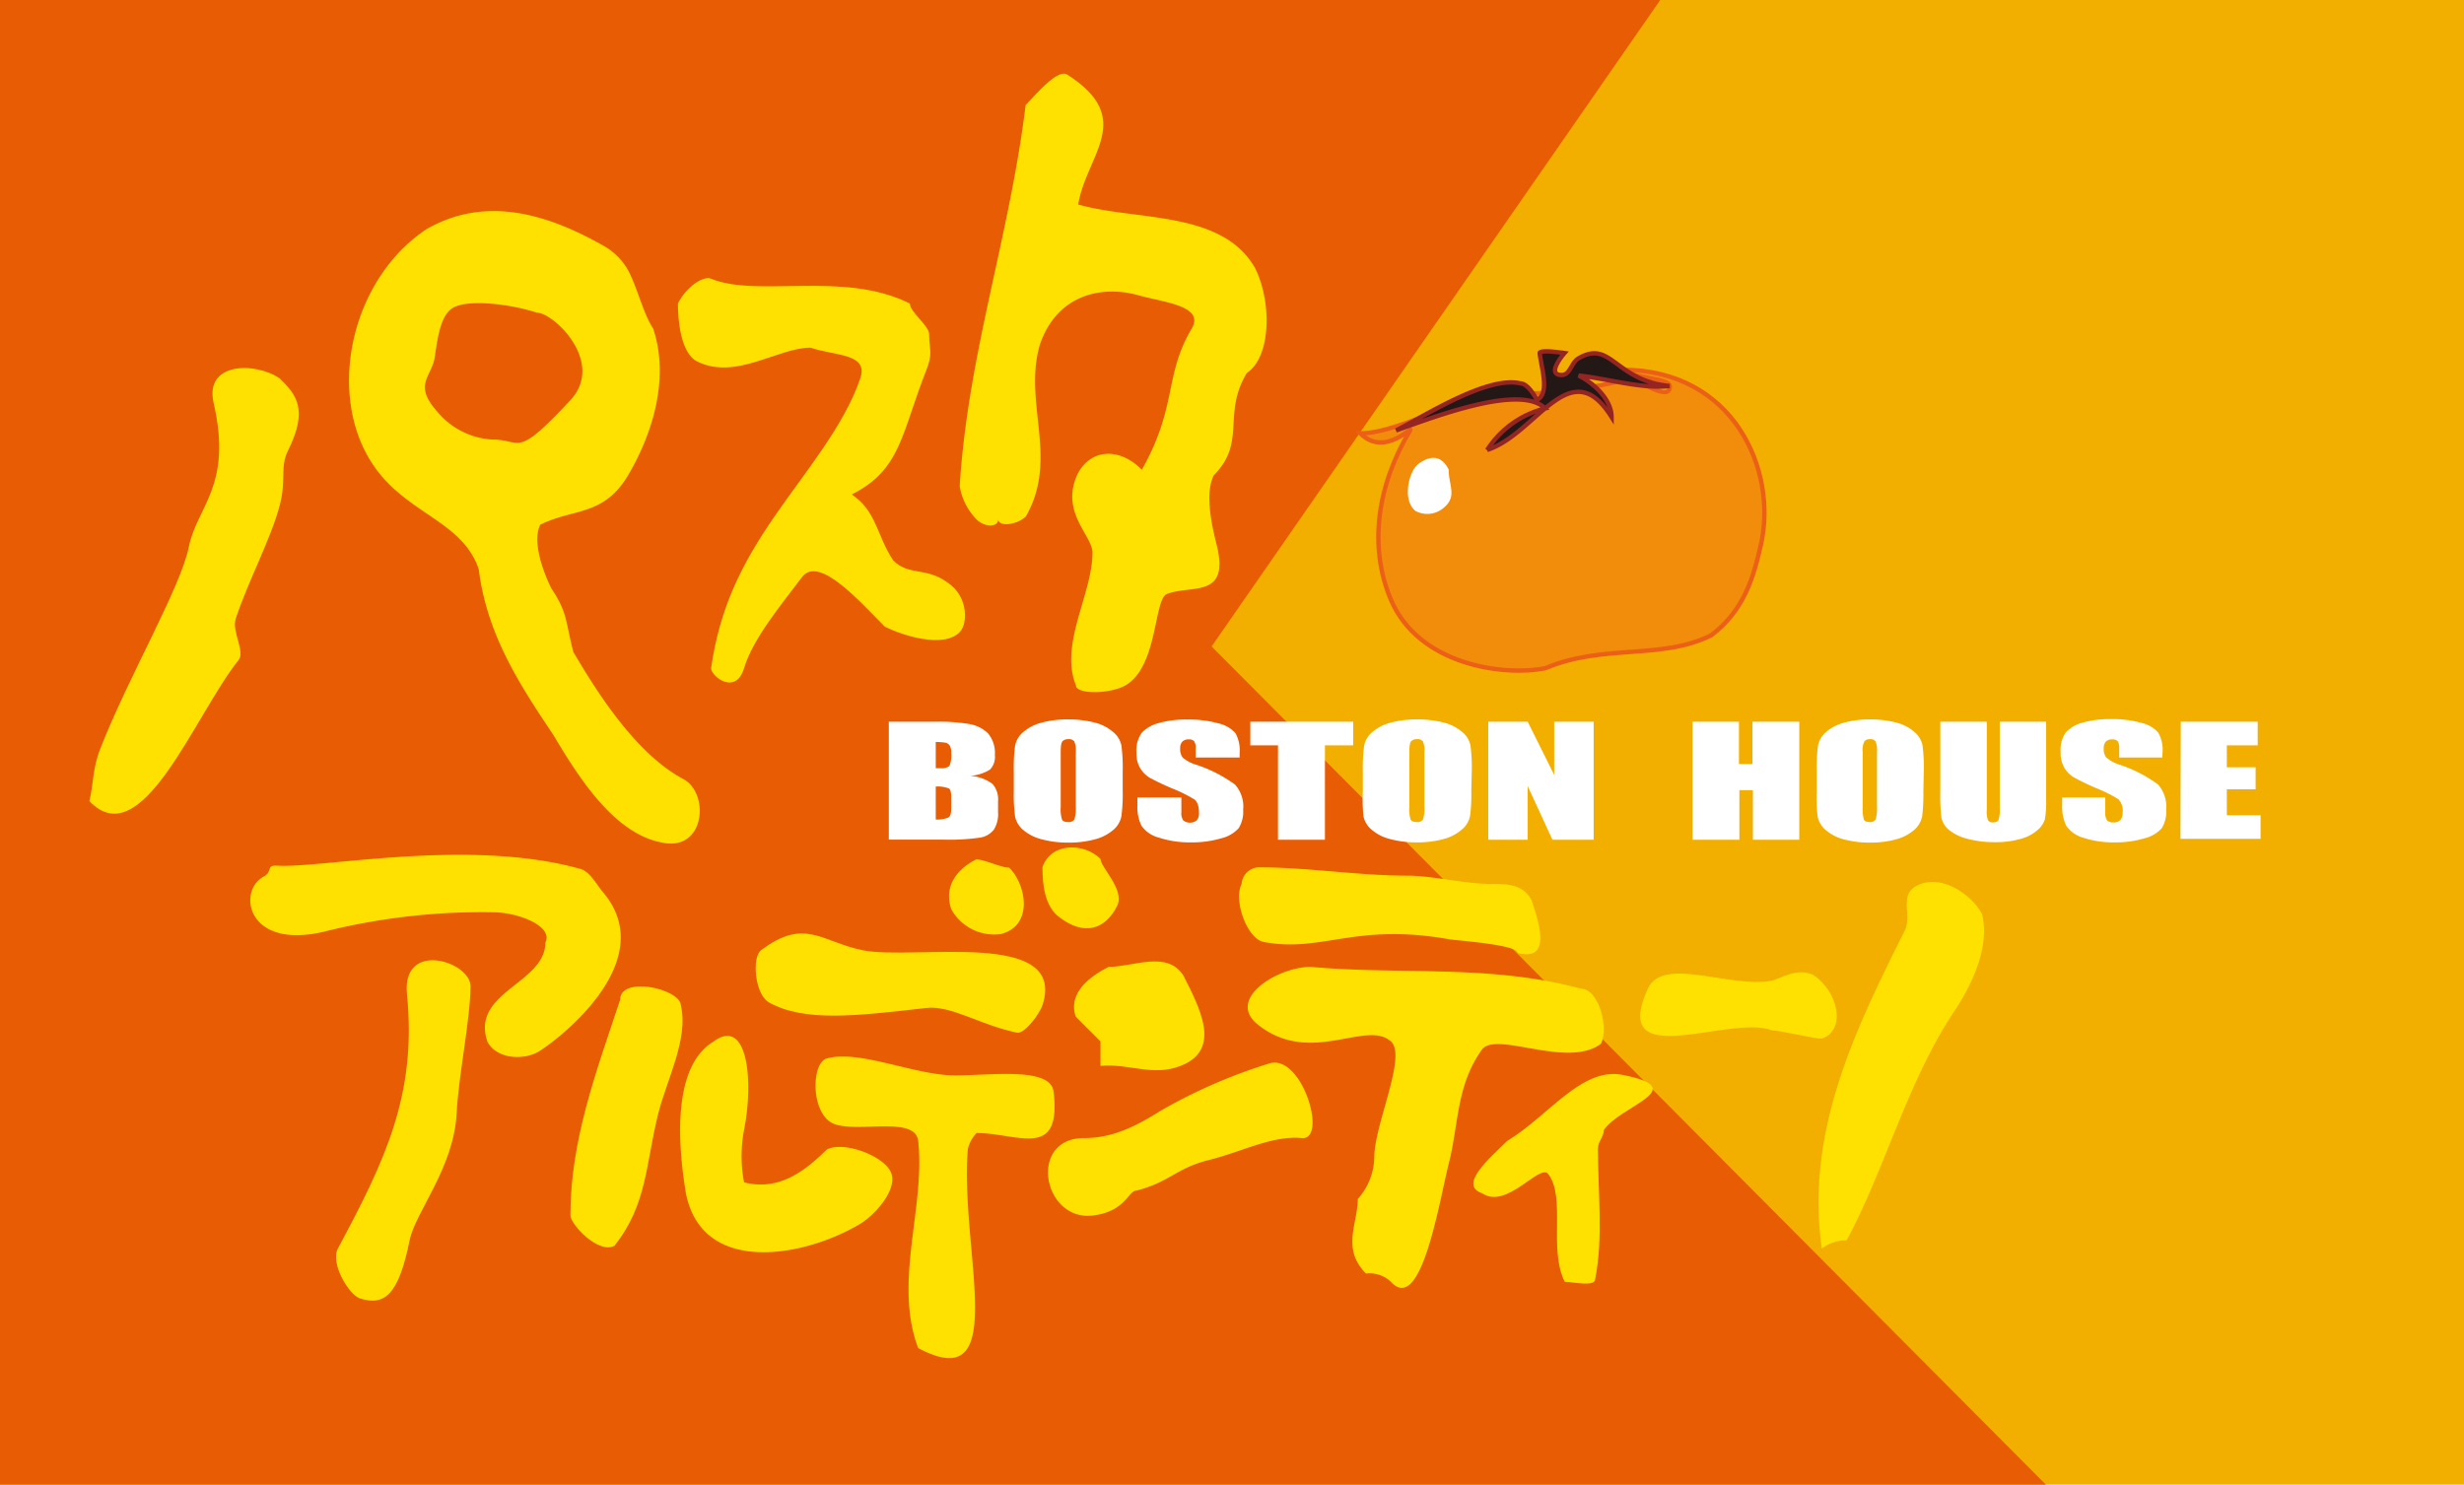 <svg xmlns="http://www.w3.org/2000/svg" viewBox="0 0 224.19 135.11"><defs><style>.cls-1{fill:#f3af00;}.cls-2{fill:#e85c04;}.cls-3{fill:#ffe100;}.cls-4{fill:#f18d0b;}.cls-5{fill:none;stroke:#eb6016;}.cls-5,.cls-6{stroke-width:0.4px;}.cls-6{fill:#231815;stroke:#952522;}.cls-7{fill:#fff;}</style></defs><title>2アセット 3</title><g id="レイヤー_2" data-name="レイヤー 2"><g id="レイヤー_1-2" data-name="レイヤー 1"><rect class="cls-1" width="224.19" height="135.11"/><polygon class="cls-2" points="110.24 58.83 151.06 0 0 0 0 135.11 186.15 135.11 110.24 58.83"/><path class="cls-3" d="M26.21,41c-.76,1.5-.14,2.69-.76,5-.81,3.06-2.86,6.86-4,10.3-.39,1.15.89,3,.25,3.78-4,5-8.8,17.85-13.57,12.82.4-1.6.26-2.9,1-4.78,2.58-6.58,7.31-14.66,8.05-18.35s4-5.54,2.26-13.08c-.87-3.75,3.77-3.77,6-2.26C27,35.94,28.05,37.28,26.21,41Z"/><path class="cls-3" d="M62.16,70.89c-4.27-2.27-7.79-7.8-10-11.57-.76-3-.51-3.52-2-5.78-.75-1.51-1.76-4.28-1-5.79,3-1.5,5.78-.75,8-4.52s3.78-8.8,2.27-13.33c-.9-1.35-1.42-3.66-2.27-5.28a5.84,5.84,0,0,0-2.26-2.26c-5.28-3-10.81-4.53-16.09-1.51C32,25.38,29.72,35.59,33.75,42c3,4.78,8.3,5.28,9.81,9.81.75,6,3.77,10.56,6.79,15.08,2.26,3.78,5.53,9.06,10,9.81C64.18,77.43,64.57,72.16,62.16,70.89ZM44.81,40a7,7,0,0,1-5-2.51c-2.27-2.52-.52-3.17-.25-5s.54-3.92,1.75-4.53c1.51-.75,5.29-.25,7.55.5,1.51,0,6.28,4.53,3,8C46.86,41.82,47.53,40,44.81,40Z"/><path class="cls-3" d="M84.54,30.41c0,1.5.37,1.69-.25,3.26C82,39.46,82,42.73,77.5,45c2.27,1.51,2.27,3.77,3.77,6,1.51,1.51,3.12.47,5.28,2.27,1.51,1.25,1.51,3.51.76,4.27-1.51,1.51-5.28.25-6.79-.5-2.26-2.26-6-6.54-7.54-4.53-1.89,2.52-4.48,5.61-5.28,8.3-.76,2.51-3,.75-3,0,.79-5.53,2.8-9.5,5.78-13.83,2.71-3.94,6.36-8.26,7.8-12.57.75-2.26-2.27-2-4.53-2.77-3,0-6.79,3-10.31,1.26-1.51-.75-1.76-3.77-1.76-5.28.75-1.51,2.32-2.55,3-2.26,4.27,1.76,12.07-.76,18.1,2.26C82.78,28.39,84.54,29.65,84.54,30.41Z"/><path class="cls-3" d="M103.65,26.89c-3.52-1-7.54,0-9.05,4.52C93.09,36.69,96.36,41.72,93.34,47c-.75.75-2.51,1-2.51.25,0,.76-1.26.76-2,0a5.65,5.65,0,0,1-1.51-3c.75-12.06,4.52-22.62,6-34.69.76-.76,2.87-3.34,3.78-2.77,6.28,4,1.75,7.29,1,11.82,5.28,1.51,13.08.5,16.09,5.78,1.51,3,1.51,8.05-.75,9.56-2.26,3.77,0,6.28-3,9.3-.75,1.51-.33,4,.25,6.29,1.26,5-2.31,3.64-4.52,4.52-1.26.5-.76,7.29-4.28,8.55-1.59.57-4,.5-4-.25-1.51-3.77,1.51-8.3,1.51-12.07,0-1.51-2.77-3.52-1.51-6.79,1-2.54,3.77-3,6-.75,3.27-5.79,2-8.55,4.53-12.83C109.64,27.85,106,27.54,103.65,26.89Z"/><path class="cls-3" d="M54.87,81.2c5.53,6.53-4.89,14-6,14.58-1.51.76-3.77.5-4.53-1-1.51-4.52,5.28-5.28,5.28-9,.76-1.51-2.51-2.76-4.78-2.76a59.29,59.29,0,0,0-15.33,1.76c-7.1,1.69-7.92-3.72-5.53-5,.89-.49.19-1.07,1.25-1,4,.25,17.35-2.51,27.41.25C53.64,79.22,54.18,80.38,54.87,81.2Z"/><path class="cls-3" d="M41.55,101.31c-.26,5-3.77,9-4.28,11.57-1,4.94-2.26,6-4.53,5.28-1-.34-2.71-3.19-2-4.53,4.28-8,7.2-14,6.29-23.13-.5-5,5.78-3,5.78-.75C42.8,92.76,41.71,97.94,41.55,101.31Z"/><path class="cls-3" d="M59.9,101.31c-1.16,4.63-1,8.3-4,12.07-1.51.76-4-2-4-2.76,0-6.79,2.26-12.83,4.52-19.62,0-2.26,5.53-1,5.53.51C62.67,94.52,60.66,98.29,59.9,101.31Z"/><path class="cls-3" d="M67.7,102.82a12.75,12.75,0,0,0,0,4.78c3,.75,5.28-.76,7.54-3,1.51-.75,5,.5,5.78,2s-1.32,3.91-2.76,4.78c-5,3-14.34,4.78-15.85-2.77-.75-4.52-1.25-11.56,2.52-13.83C68,92.51,68.6,98.29,67.7,102.82Z"/><path class="cls-3" d="M78.51,86.48c4.68.93,18.61-2,16.34,5-.23.71-1.51,2.51-2.26,2.51-3.38-.68-6-2.51-8.3-2.26C77.75,92.48,73.23,93,70,91.25c-1.33-.71-1.61-4.13-.76-4.77C73.23,83.46,74.74,85.72,78.51,86.48Z"/><path class="cls-3" d="M88.06,104.58c-.75,9.3,4,22.63-4.52,18.1-2.27-6,.67-12.81,0-18.85-.25-2.27-5.28-.76-7.55-1.51s-2.21-5.64-.75-6c2.76-.75,7.23,1.2,10.81,1.51,2.89.25,9.51-1,9.81,1.51.75,6.28-3.27,3.77-7,3.77A3.1,3.1,0,0,0,88.06,104.58Z"/><path class="cls-3" d="M91.08,85a4.46,4.46,0,0,1-4.53-2.26c-.75-2.27.76-3.78,2.27-4.53.75,0,2.26.75,3,.75C93.34,80.44,94.1,84.21,91.08,85Z"/><path class="cls-3" d="M101.64,82.45c-1.07,2.14-3,2.77-5.28,1-1.33-1-1.51-3-1.51-4.53.76-2.26,3.77-2.26,5.28-.75C100.13,78.93,102.39,81,101.64,82.45Z"/><path class="cls-3" d="M107.42,97c-2.52,1-4.77-.25-7.29,0V94.77l-2.26-2.26c-.75-2.26,1.51-3.77,3-4.52,2.26,0,5.28-1.51,6.78.75C109.18,91.76,111.2,95.53,107.42,97Z"/><path class="cls-3" d="M109.94,105.58c-2.93.74-3.52,2-6.54,2.77-.75,0-1,1.93-4,2.27-4.53.5-5.89-7.05-.76-7.05,2.52,0,4.61-1,7-2.51a48.93,48.93,0,0,1,9.81-4.27c3-1,5.39,7,3,6.78C115.72,103.32,113,104.83,109.94,105.58Z"/><path class="cls-3" d="M135.58,80.44c1.51,0,3,0,3.78,1.51.75,2.26,1.76,5.53-1.26,4.78,0-.76-5.55-1.13-6.29-1.26-8.55-1.51-11.56,1.26-16.84.25-1.49-.28-2.77-3.77-2-5.28a1.63,1.63,0,0,1,1.51-1.51c4.53,0,9.06.76,13.58.76C130.3,79.69,133.32,80.44,135.58,80.44Z"/><path class="cls-3" d="M134.83,95.53c-2.33,3.26-2.09,6.69-3,10.31s-2.51,13.83-5.28,10.81a2.78,2.78,0,0,0-2.26-.75c-2.26-2.27-.75-4.53-.75-6.79a5.81,5.81,0,0,0,1.5-3.78c0-3,3-9.25,1.51-10.56-2.26-2-7.29,2.27-12.07-1.5-3-2.34,1.76-5.28,4.78-5.28,8.3.75,16.34-.26,24.64,2,1.51,0,2.52,3.52,1.76,5C142.62,97.29,136.09,93.77,134.83,95.53Z"/><path class="cls-3" d="M145.39,104.58c0,4.06.5,8-.25,11.82,0,.75-2,.25-2.77.25-1.5-3,.13-7.63-1.5-9.81-.76-1-3.78,3.27-6,1.76-2.26-.75.75-3.27,2.26-4.77,3.78-2.27,6.79-6.79,10.56-6,6.29,1.26-.25,2.77-1.76,5C145.89,103.57,145.39,103.83,145.39,104.58Z"/><path class="cls-3" d="M161.23,89.24c.74-.14,2.26-1.25,3.77-.5,2.27,1.51,3,5,.76,5.78-.76,0-3.77-.75-4.53-.75-3.77-1.51-14.83,4-11.31-3.77C151.3,86.92,157.46,90,161.23,89.24Z"/><path class="cls-3" d="M177.83,92c-4.31,6.46-6.29,14.33-9.81,20.87a3.73,3.73,0,0,0-2.26.75c-1.51-10.56,3-19.86,7.54-28.91.75-1.51-.75-3.52,1.51-4.28s4.78,1.26,5.53,2.77C181.09,86.23,179.33,89.75,177.83,92Z"/><path class="cls-4" d="M160.23,49.52c-.68,3-1.51,6-4.53,8.29-4.53,2.27-9.81.76-15.09,3-3.77.75-11.56-.25-14.08-6.29-2-4.78-1.25-10.31,1.76-15.33.39-.65-2.26,2.51-4.52.25,3.77,0,10.81-4.28,14.58-4.28-2.26,1.51,8.3,0,9.81-.75.75,0,3.77,2.26,3.77.75,0-.75-3.52-.75-4.28-1.51C157.71,33.67,161.74,42.73,160.23,49.52Z"/><path class="cls-5" d="M160.23,49.52c-.68,3-1.51,6-4.53,8.29-4.53,2.27-9.81.76-15.09,3-3.77.75-11.56-.25-14.08-6.29-2-4.78-1.25-10.31,1.76-15.33.39-.65-2.26,2.51-4.52.25,3.77,0,10.81-4.28,14.58-4.28-2.26,1.51,8.3,0,9.81-.75.75,0,3.77,2.26,3.77.75,0-.75-3.52-.75-4.28-1.51C157.71,33.67,161.74,42.73,160.23,49.52Z"/><path class="cls-6" d="M143.63,34.18c1.51.75,3,2.26,3,3.77-3.77-6-6.79,1.51-11.32,3a8.75,8.75,0,0,1,5.28-3.78c-2.26-2.26-10.05.76-13.57,2,2.51-1.26,8.29-5,11.31-4.28.75,0,1.51,1.51,1.51,1.51,1.2-.6.4-2.9.25-4.27,0-.35,2.26,0,2.26,0s-1.76,2-.25,2c.76,0,.86-1.13,1.51-1.51,3-1.76,3.27,2,8.3,2.51C149.41,35.43,146.14,34.43,143.63,34.18Z"/><path class="cls-7" d="M131.31,46.25a2.28,2.28,0,0,1-2.52.25c-1.25-1-.6-3.64.26-4.28s2-1,2.76.51C131.81,44.23,132.63,45.19,131.31,46.25Z"/><path class="cls-7" d="M80.87,65.68h4.26a16.77,16.77,0,0,1,3.07.21,3.26,3.26,0,0,1,1.68.83,2.78,2.78,0,0,1,.64,2,1.64,1.64,0,0,1-.45,1.32,4,4,0,0,1-1.78.57,3.78,3.78,0,0,1,2,.72,2.08,2.08,0,0,1,.52,1.56v1a2.71,2.71,0,0,1-.38,1.61,2,2,0,0,1-1.21.72,19.84,19.84,0,0,1-3.42.19H80.87Zm4.27,1.84v2.39h.43a1.15,1.15,0,0,0,.81-.2,2.33,2.33,0,0,0,.17-1.16,1.22,1.22,0,0,0-.14-.7.64.64,0,0,0-.37-.26A6.66,6.66,0,0,0,85.14,67.52Zm0,4.06v3a2.56,2.56,0,0,0,1.16-.19c.17-.11.25-.38.25-.81v-1c0-.46-.07-.74-.22-.83A2.81,2.81,0,0,0,85.14,71.58Z"/><path class="cls-7" d="M102.15,72a14.91,14.91,0,0,1-.12,2.29,2.16,2.16,0,0,1-.73,1.23,4.13,4.13,0,0,1-1.66.86,9,9,0,0,1-2.44.3,9.07,9.07,0,0,1-2.38-.29,4.17,4.17,0,0,1-1.7-.84,2.19,2.19,0,0,1-.76-1.23A15,15,0,0,1,92.24,72V70.15a14.82,14.82,0,0,1,.12-2.29,2.16,2.16,0,0,1,.73-1.23,4.13,4.13,0,0,1,1.66-.86,9,9,0,0,1,2.45-.3,9.51,9.51,0,0,1,2.37.28,4.07,4.07,0,0,1,1.69.85,2.13,2.13,0,0,1,.77,1.23,15,15,0,0,1,.12,2.32Zm-4.27-3.52a2.14,2.14,0,0,0-.13-1,.58.58,0,0,0-.53-.21.72.72,0,0,0-.53.17c-.12.11-.18.44-.18,1v5a3.19,3.19,0,0,0,.12,1.15c.08.15.26.22.56.22a.6.6,0,0,0,.57-.25,3.59,3.59,0,0,0,.12-1.2Z"/><path class="cls-7" d="M112.79,68.94h-4v-.79a1.1,1.1,0,0,0-.15-.71.65.65,0,0,0-.49-.15.75.75,0,0,0-.58.21.85.85,0,0,0-.19.62,1.24,1.24,0,0,0,.22.81,3.13,3.13,0,0,0,1.2.65,12.73,12.73,0,0,1,3.57,1.82,3,3,0,0,1,.74,2.29,2.81,2.81,0,0,1-.41,1.68,3.08,3.08,0,0,1-1.59.92,9.31,9.31,0,0,1-2.74.37,9,9,0,0,1-2.92-.43,2.78,2.78,0,0,1-1.59-1.08,3.85,3.85,0,0,1-.37-1.87v-.71h4v1.32a1.18,1.18,0,0,0,.17.77,1,1,0,0,0,1.22,0,.92.92,0,0,0,.21-.65c0-.64-.13-1-.39-1.24a13.09,13.09,0,0,0-2-1,22.68,22.68,0,0,1-2.11-1,2.53,2.53,0,0,1-.85-.87,2.57,2.57,0,0,1-.34-1.4,2.8,2.8,0,0,1,.48-1.81,3.22,3.22,0,0,1,1.55-.89,9.32,9.32,0,0,1,2.6-.32,10.12,10.12,0,0,1,2.83.35,2.93,2.93,0,0,1,1.55.89,3.23,3.23,0,0,1,.38,1.81Z"/><path class="cls-7" d="M123.12,65.68v2.15h-2.57v8.59h-4.27V67.83h-2.52V65.68Z"/><path class="cls-7" d="M133.87,72a14.91,14.91,0,0,1-.12,2.29A2.16,2.16,0,0,1,133,75.5a4.13,4.13,0,0,1-1.66.86,9,9,0,0,1-2.44.3,9.07,9.07,0,0,1-2.38-.29,4.07,4.07,0,0,1-1.69-.84,2.16,2.16,0,0,1-.77-1.23A15,15,0,0,1,124,72V70.15a14.82,14.82,0,0,1,.12-2.29,2.16,2.16,0,0,1,.73-1.23,4.2,4.2,0,0,1,1.66-.86,9,9,0,0,1,2.45-.3,9.51,9.51,0,0,1,2.37.28,4.07,4.07,0,0,1,1.69.85,2.13,2.13,0,0,1,.77,1.23,15,15,0,0,1,.12,2.32Zm-4.27-3.52a2.14,2.14,0,0,0-.13-1,.58.58,0,0,0-.53-.21.72.72,0,0,0-.53.17c-.12.11-.18.44-.18,1v5a3.19,3.19,0,0,0,.12,1.15c.08.15.27.22.56.22a.6.6,0,0,0,.57-.25,3.59,3.59,0,0,0,.12-1.2Z"/><path class="cls-7" d="M145,65.68V76.42h-3.75L139,71.54v4.88h-3.59V65.68H139l2.41,4.84V65.68Z"/><path class="cls-7" d="M163.71,65.68V76.42h-4.22V71.91h-1.23v4.51H154V65.68h4.22v3.85h1.23V65.68Z"/><path class="cls-7" d="M175,72a16.78,16.78,0,0,1-.11,2.29,2.19,2.19,0,0,1-.72,1.23,4.11,4.11,0,0,1-1.64.86,8.65,8.65,0,0,1-2.4.3,8.81,8.81,0,0,1-2.34-.29,4,4,0,0,1-1.66-.84,2.17,2.17,0,0,1-.75-1.23A15,15,0,0,1,165.3,72V70.15a16.68,16.68,0,0,1,.11-2.29,2.19,2.19,0,0,1,.72-1.23,4.11,4.11,0,0,1,1.64-.86,8.55,8.55,0,0,1,2.4-.3,9.18,9.18,0,0,1,2.33.28,4,4,0,0,1,1.67.85,2.14,2.14,0,0,1,.75,1.23,15,15,0,0,1,.12,2.32Zm-4.22-3.52a2.14,2.14,0,0,0-.13-1,.53.53,0,0,0-.5-.21.66.66,0,0,0-.5.17,1.72,1.72,0,0,0-.17,1v5a3.56,3.56,0,0,0,.11,1.15c.08.15.25.22.53.22a.55.55,0,0,0,.54-.25,3.59,3.59,0,0,0,.12-1.2Z"/><path class="cls-7" d="M186.17,65.68v7.19a8.29,8.29,0,0,1-.12,1.71,2.14,2.14,0,0,1-.71,1,3.81,3.81,0,0,1-1.56.78,8.05,8.05,0,0,1-2.27.28,9.38,9.38,0,0,1-2.56-.32,4.21,4.21,0,0,1-1.66-.83,2,2,0,0,1-.65-1.08,17,17,0,0,1-.1-2.39V65.68h4.23v8.06a2.13,2.13,0,0,0,.11.9.47.47,0,0,0,.45.2c.26,0,.43-.07.5-.22a2.59,2.59,0,0,0,.12-1V65.68Z"/><path class="cls-7" d="M196.74,68.94h-3.92v-.79a1.1,1.1,0,0,0-.15-.71.68.68,0,0,0-.5-.15.77.77,0,0,0-.57.2.89.89,0,0,0-.19.62,1.24,1.24,0,0,0,.22.81,3.27,3.27,0,0,0,1.19.66,12.41,12.41,0,0,1,3.54,1.82,3.06,3.06,0,0,1,.73,2.29,2.81,2.81,0,0,1-.4,1.68,3.1,3.1,0,0,1-1.57.92,9.2,9.2,0,0,1-2.71.37,8.8,8.8,0,0,1-2.89-.43A2.8,2.8,0,0,1,188,75.15a4,4,0,0,1-.37-1.87v-.71h3.92v1.32a1.18,1.18,0,0,0,.17.77.76.76,0,0,0,.58.18.82.82,0,0,0,.63-.22,1,1,0,0,0,.2-.65,1.5,1.5,0,0,0-.39-1.24,12.51,12.51,0,0,0-2-1,21.62,21.62,0,0,1-2.07-1,2.45,2.45,0,0,1-.85-.87,2.66,2.66,0,0,1-.33-1.4,2.8,2.8,0,0,1,.47-1.81,3.19,3.19,0,0,1,1.54-.89,9,9,0,0,1,2.56-.32,9.82,9.82,0,0,1,2.79.35,2.85,2.85,0,0,1,1.53.89,3.23,3.23,0,0,1,.38,1.81Z"/><path class="cls-7" d="M198.42,65.68h7v2.15h-2.81v2h2.62v2h-2.62v2.36h3.07v2.15h-7.29Z"/></g></g></svg>
